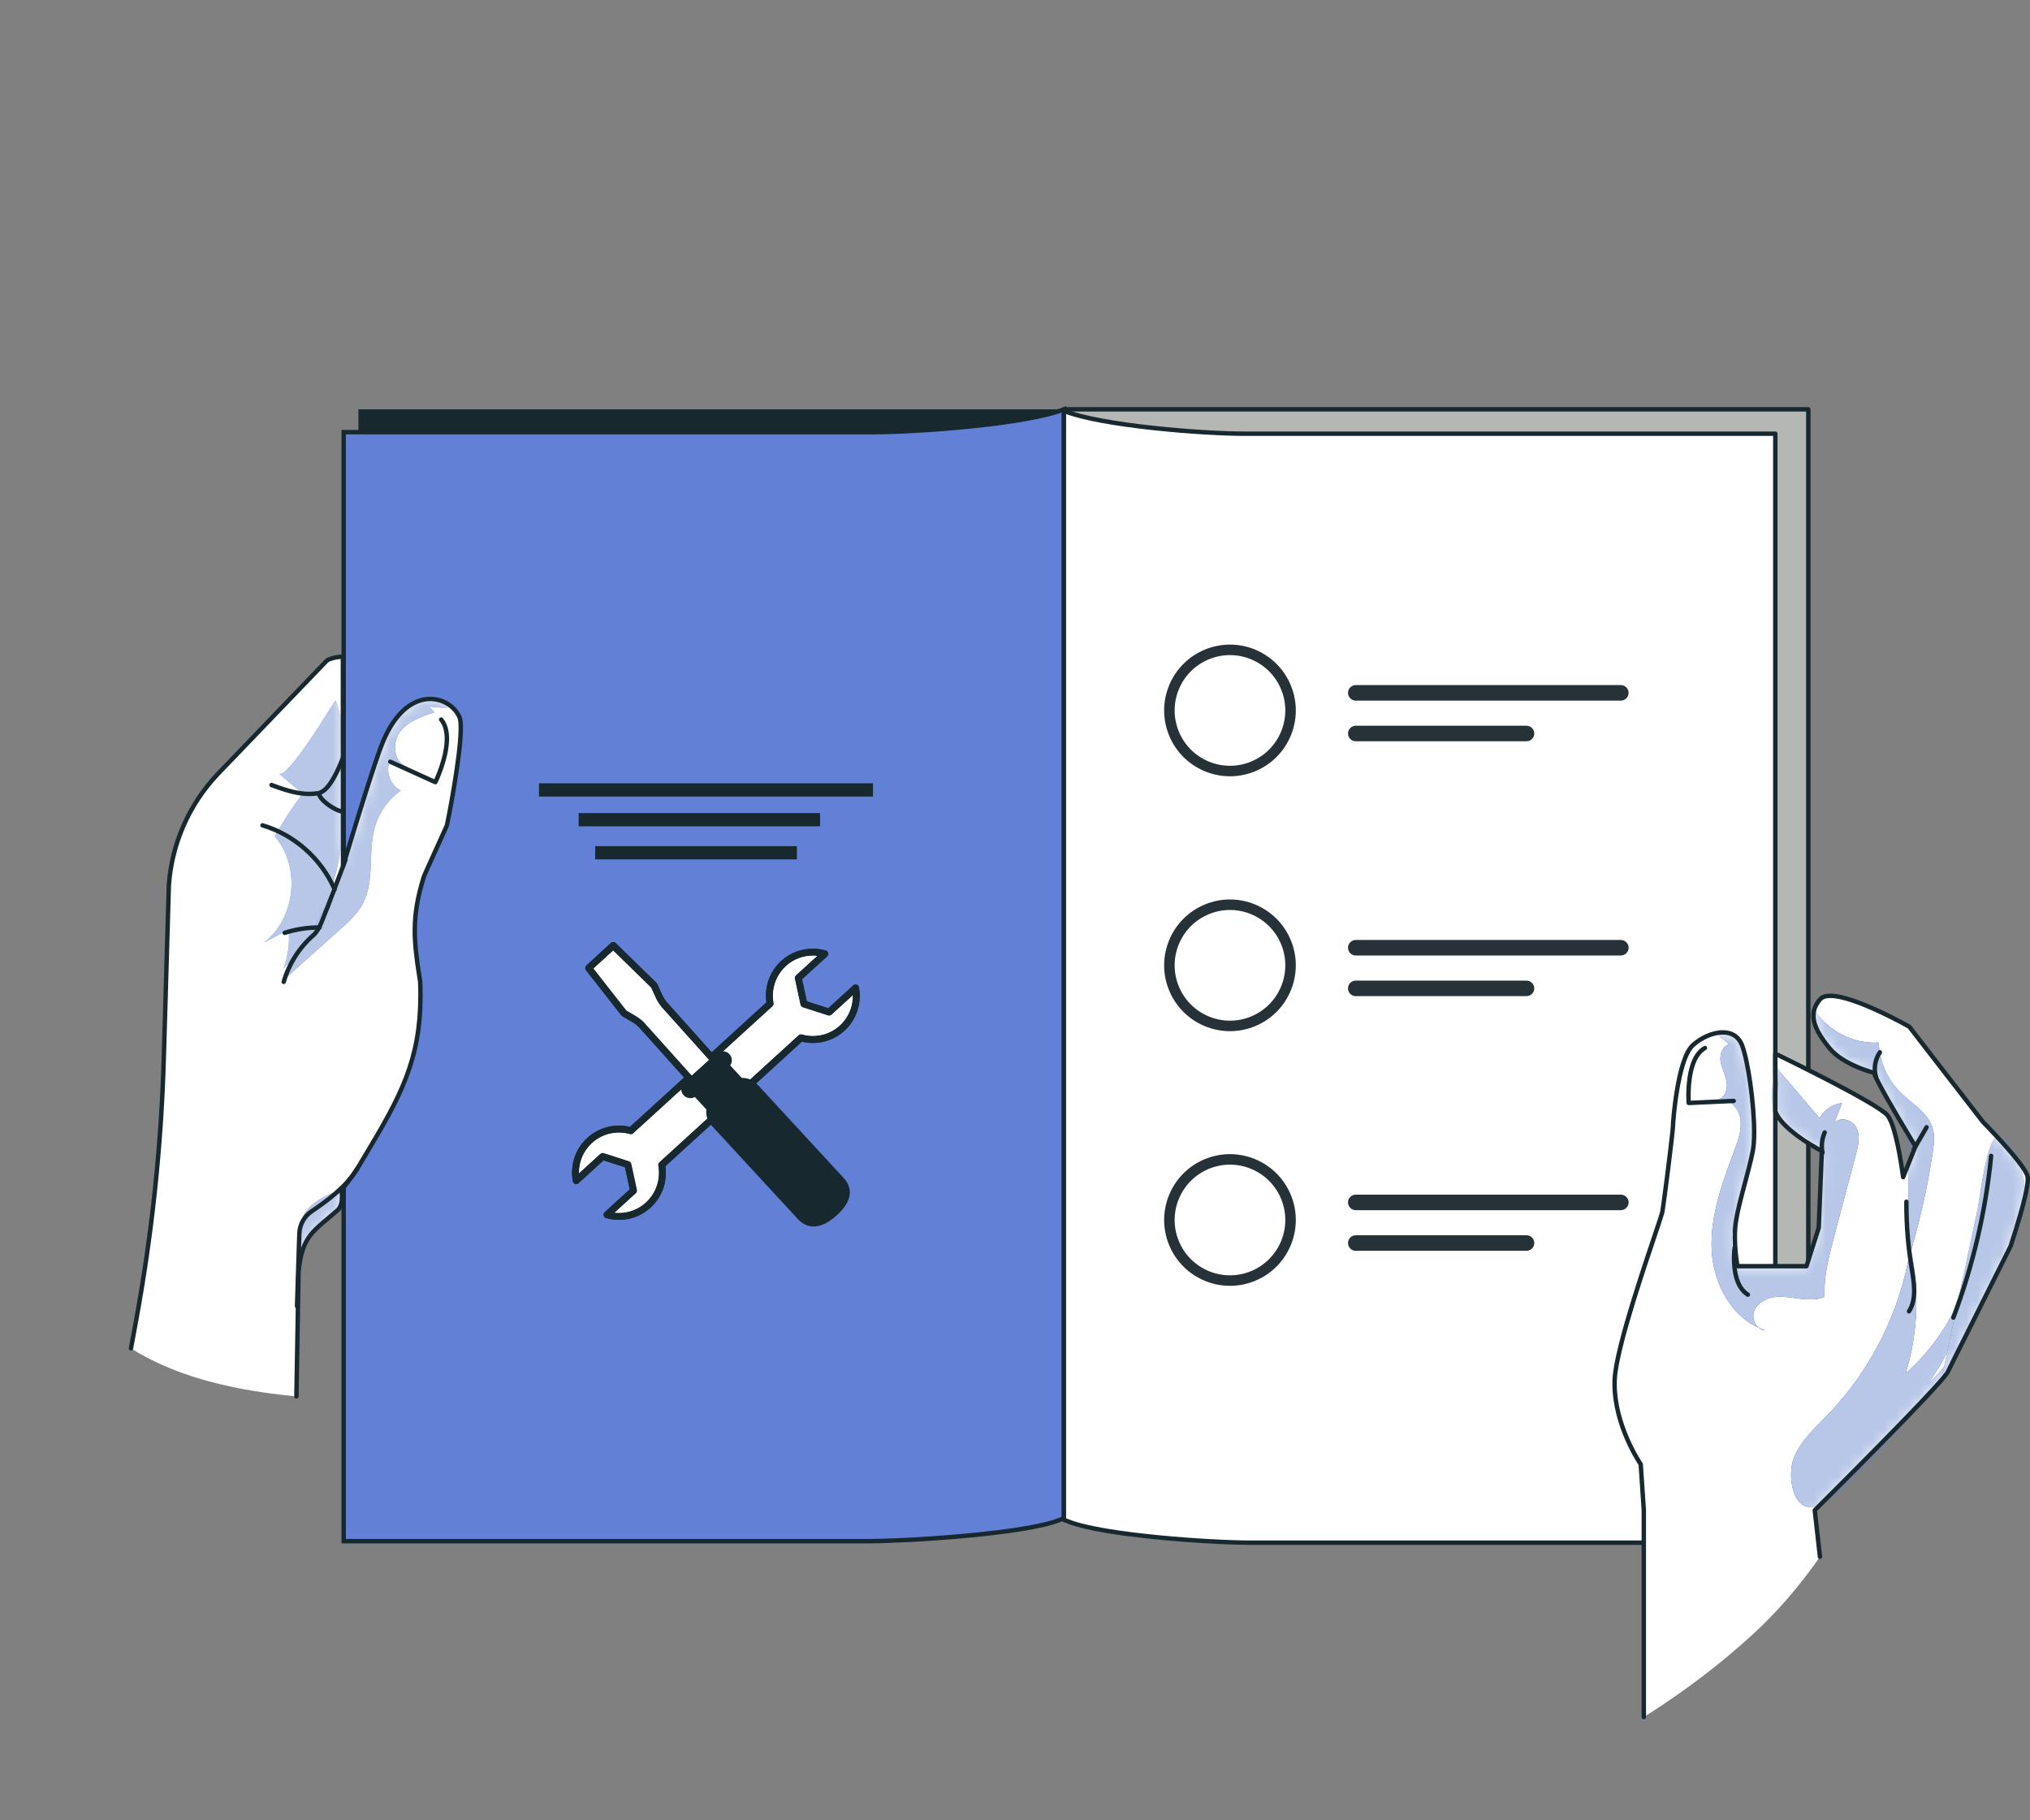 <svg  viewBox="0 0 174 156" fill="none" xmlns="http://www.w3.org/2000/svg">
<rect x="0" y="0" width="174" height="156" fill="#808080" stroke="none"/>
<g clip-path="url(#clip0_292_5916)">
<path d="M91.192 130.12V35.079H154.998V130.83L152.927 132.077H107.937C106.956 131.863 98.777 131.968 91.192 130.12" fill="#B5B7B5"/>
<path d="M91.381 130.119V35.268H154.809V130.722L152.875 131.887H107.937V132.076L107.977 131.892C107.829 131.86 107.595 131.84 107.259 131.818C104.924 131.669 97.848 131.547 91.237 129.935C91.135 129.91 91.033 129.973 91.008 130.074C90.984 130.175 91.046 130.278 91.147 130.302C94.955 131.23 98.905 131.667 102.027 131.899C103.587 132.015 104.941 132.08 105.964 132.129C106.475 132.153 106.905 132.174 107.235 132.195C107.563 132.216 107.799 132.239 107.897 132.261L107.937 132.265H152.927L153.025 132.238L155.095 130.991C155.152 130.957 155.187 130.896 155.187 130.829V35.079C155.187 35.029 155.167 34.98 155.131 34.945C155.096 34.91 155.048 34.89 154.998 34.89H91.192C91.142 34.89 91.094 34.91 91.058 34.945C91.023 34.98 91.003 35.029 91.003 35.079V130.119C91.003 130.223 91.087 130.308 91.192 130.308C91.296 130.308 91.381 130.223 91.381 130.119Z" fill="#17282F"/>
<path d="M90.6 129.718L90.139 129.895C87.041 131.088 77.171 131.699 73.857 131.699H30.722V35.079H91.192L90.6 129.718Z" fill="#17282F"/>
<path d="M91.193 130.12L90.731 130.295C87.633 131.473 77.763 132.077 74.448 132.077H29.459V37.037H74.987C78.464 37.037 87.965 36.372 91.193 35.079V130.12Z" fill="#6281D6"/>
<path d="M91.192 130.119L91.125 129.942L90.663 130.118C89.914 130.404 88.722 130.663 87.316 130.883C83.095 131.548 76.92 131.888 74.448 131.888H29.647V37.225H74.987C76.736 37.225 79.982 37.059 83.202 36.73C84.812 36.566 86.415 36.361 87.82 36.116C89.225 35.87 90.432 35.586 91.262 35.254L91.192 35.079H91.003V130.119H91.192L91.125 129.942L91.192 130.119H91.381V34.799L91.122 34.903C90.338 35.218 89.147 35.501 87.755 35.744C83.577 36.474 77.579 36.848 74.987 36.847H29.269V132.266H74.448C76.115 132.266 79.412 132.114 82.688 131.816C84.325 131.666 85.956 131.48 87.375 131.256C88.794 131.033 89.998 130.774 90.798 130.471L91.381 130.249V130.119H91.192Z" fill="#17282F"/>
<path d="M91.192 130.25L91.653 130.426C94.751 131.604 103.866 132.208 107.18 132.208H152.17V37.168H106.641C103.165 37.168 94.42 36.503 91.192 35.21V130.25" fill="white"/>
<path d="M107.43 65.674C110.075 64.568 111.322 61.527 110.216 58.882C109.109 56.236 106.068 54.989 103.423 56.096C100.778 57.202 99.53 60.243 100.637 62.889C101.743 65.534 104.785 66.781 107.43 65.674Z" stroke="#263238" stroke-width="0.9" stroke-linecap="round" stroke-linejoin="round"/>
<path d="M138.927 60.043H116.209C116.033 60.043 115.864 59.973 115.739 59.848C115.614 59.723 115.544 59.554 115.544 59.377V59.377C115.544 59.29 115.561 59.203 115.594 59.122C115.627 59.041 115.676 58.968 115.738 58.906C115.8 58.844 115.873 58.795 115.954 58.762C116.035 58.729 116.122 58.712 116.209 58.712H138.927C139.014 58.712 139.101 58.729 139.182 58.762C139.263 58.795 139.337 58.844 139.399 58.906C139.461 58.968 139.511 59.041 139.544 59.122C139.578 59.203 139.595 59.29 139.595 59.377V59.377C139.594 59.554 139.524 59.723 139.398 59.848C139.273 59.973 139.103 60.043 138.927 60.043Z" fill="#263238"/>
<path d="M130.845 63.525H116.209C116.122 63.526 116.035 63.509 115.954 63.475C115.873 63.442 115.8 63.393 115.738 63.331C115.676 63.27 115.627 63.196 115.594 63.115C115.561 63.034 115.544 62.947 115.544 62.86V62.86C115.544 62.684 115.614 62.514 115.739 62.39C115.864 62.265 116.033 62.195 116.209 62.195H130.845C131.022 62.196 131.19 62.266 131.315 62.391C131.439 62.515 131.51 62.684 131.511 62.86C131.511 62.947 131.493 63.034 131.46 63.114C131.427 63.195 131.378 63.269 131.316 63.33C131.254 63.392 131.181 63.441 131.1 63.474C131.019 63.508 130.933 63.525 130.845 63.525V63.525Z" fill="#263238"/>
<path d="M107.43 87.518C110.075 86.411 111.322 83.37 110.216 80.725C109.109 78.08 106.068 76.832 103.423 77.939C100.778 79.045 99.531 82.087 100.637 84.732C101.743 87.377 104.785 88.624 107.43 87.518Z" stroke="#263238" stroke-width="0.9" stroke-linecap="round" stroke-linejoin="round"/>
<path d="M138.927 81.887H116.21C116.033 81.887 115.864 81.817 115.739 81.692C115.615 81.567 115.544 81.398 115.544 81.222V81.222C115.544 81.134 115.561 81.048 115.594 80.967C115.627 80.886 115.676 80.812 115.738 80.75C115.8 80.689 115.874 80.639 115.954 80.606C116.035 80.573 116.122 80.556 116.21 80.557H138.927C139.014 80.556 139.101 80.573 139.182 80.606C139.264 80.639 139.337 80.688 139.399 80.75C139.462 80.812 139.511 80.885 139.545 80.966C139.578 81.047 139.596 81.134 139.596 81.222V81.222C139.595 81.398 139.524 81.568 139.398 81.692C139.273 81.817 139.104 81.887 138.927 81.887Z" fill="#263238"/>
<path d="M130.846 85.368H116.21C116.122 85.369 116.035 85.352 115.954 85.319C115.874 85.285 115.8 85.237 115.738 85.175C115.676 85.113 115.627 85.039 115.594 84.958C115.561 84.877 115.544 84.791 115.544 84.703V84.703C115.544 84.527 115.615 84.358 115.739 84.233C115.864 84.108 116.033 84.038 116.21 84.038H130.846C131.022 84.039 131.19 84.109 131.315 84.234C131.439 84.359 131.51 84.527 131.511 84.703C131.511 84.79 131.494 84.877 131.46 84.958C131.427 85.038 131.378 85.112 131.316 85.174C131.254 85.235 131.181 85.284 131.1 85.318C131.02 85.351 130.933 85.368 130.846 85.368V85.368Z" fill="#263238"/>
<path d="M107.43 109.342C110.075 108.235 111.322 105.194 110.216 102.549C109.109 99.904 106.068 98.657 103.423 99.763C100.778 100.87 99.531 103.911 100.637 106.556C101.743 109.201 104.785 110.448 107.43 109.342Z" stroke="#263238" stroke-width="0.9" stroke-linecap="round" stroke-linejoin="round"/>
<path d="M138.927 103.711H116.21C116.033 103.711 115.864 103.641 115.739 103.516C115.615 103.392 115.544 103.222 115.544 103.046V103.046C115.544 102.959 115.561 102.872 115.594 102.791C115.627 102.71 115.676 102.636 115.738 102.575C115.8 102.513 115.874 102.464 115.954 102.43C116.035 102.397 116.122 102.38 116.21 102.381H138.927C139.014 102.38 139.101 102.397 139.182 102.43C139.264 102.464 139.337 102.513 139.399 102.574C139.462 102.636 139.511 102.71 139.545 102.791C139.578 102.872 139.596 102.958 139.596 103.046V103.046C139.595 103.223 139.524 103.392 139.398 103.517C139.273 103.641 139.104 103.711 138.927 103.711Z" fill="#263238"/>
<path d="M130.846 107.193H116.21C116.122 107.193 116.035 107.176 115.954 107.143C115.874 107.11 115.8 107.061 115.738 106.999C115.676 106.937 115.627 106.863 115.594 106.783C115.561 106.702 115.544 106.615 115.544 106.527V106.527C115.544 106.351 115.615 106.182 115.739 106.057C115.864 105.932 116.033 105.862 116.21 105.862H130.846C131.022 105.863 131.19 105.934 131.315 106.058C131.439 106.183 131.51 106.351 131.511 106.527C131.511 106.615 131.494 106.701 131.46 106.782C131.427 106.863 131.378 106.936 131.316 106.998C131.254 107.059 131.181 107.108 131.1 107.142C131.02 107.175 130.933 107.193 130.846 107.193V107.193Z" fill="#263238"/>
<path d="M91.192 130.25L91.125 130.427L91.586 130.602C92.384 130.905 93.541 131.164 94.89 131.388C98.933 132.057 104.68 132.397 107.18 132.397H152.17C152.22 132.397 152.268 132.377 152.303 132.342C152.339 132.306 152.359 132.258 152.359 132.208V37.168C152.359 37.118 152.339 37.069 152.303 37.034C152.268 36.999 152.22 36.979 152.17 36.979H106.641C104.914 36.979 101.86 36.813 98.844 36.486C95.828 36.16 92.836 35.667 91.262 35.035C91.204 35.011 91.138 35.019 91.086 35.054C91.034 35.089 91.003 35.147 91.003 35.21V130.25C91.003 130.329 91.051 130.399 91.125 130.427L91.192 130.25H91.381V35.21H91.192L91.122 35.386C92.775 36.046 95.769 36.532 98.803 36.862C101.834 37.19 104.892 37.357 106.641 37.357H151.981V132.019H107.18C105.533 132.019 102.427 131.868 99.354 131.571C97.817 131.422 96.287 131.236 94.951 131.015C93.616 130.794 92.472 130.536 91.72 130.249L91.259 130.074L91.192 130.25H91.381H91.192Z" fill="#17282F"/>
<path d="M38.304 70.731C38.224 70.962 36.399 74.911 36.327 75.145C35.322 78.38 35.409 80.327 35.946 83.683L36.017 84.147C36.26 90.428 34.544 93.621 31.309 99.01L30.655 100.102L30.228 100.738V100.741L29.272 102.009C29.272 102.009 29.493 103.226 28.938 103.715C26.904 105.509 25.893 105.839 25.591 108.987L25.406 119.67C25.232 119.655 25.058 119.636 24.888 119.618C23.8 119.504 22.727 119.365 21.68 119.191C21.377 119.142 21.083 119.088 20.784 119.036C19.412 118.775 18.086 118.461 16.808 118.064C16.661 118.019 16.514 117.974 16.37 117.921C15.932 117.777 15.497 117.626 15.078 117.463C14.934 117.411 14.79 117.354 14.651 117.293C14.292 117.146 13.933 116.991 13.585 116.832C13.494 116.791 13.411 116.753 13.324 116.708C12.814 116.462 12.311 116.202 11.828 115.918C11.624 115.801 11.427 115.684 11.227 115.559C11.363 114.815 11.499 114.081 11.631 113.367C13.014 105.87 13.823 98.273 14.042 90.651L14.473 75.871C14.723 72.322 16.189 68.971 18.626 66.378L27.976 56.654C28.218 56.401 29.064 56.273 29.389 56.273L29.402 74.24C29.402 74.24 31.94 65.724 32.794 63.642C34.903 58.502 38.55 59.579 39.381 61.45C39.929 62.682 38.361 70.569 38.304 70.731" fill="white"/>
<mask id="mask0_292_5916" style="mask-type:alpha" maskUnits="userSpaceOnUse" x="11" y="56" width="29" height="64">
<path d="M38.304 70.731C38.224 70.962 36.399 74.911 36.327 75.145C35.322 78.38 35.409 80.327 35.946 83.683L36.017 84.147C36.26 90.428 34.544 93.621 31.309 99.01L30.655 100.102L30.228 100.738V100.741L29.272 102.009C29.272 102.009 29.493 103.226 28.938 103.715C26.904 105.509 25.893 105.839 25.591 108.987L25.406 119.67C25.232 119.655 25.058 119.636 24.888 119.618C23.8 119.504 22.727 119.365 21.68 119.191C21.377 119.142 21.083 119.088 20.784 119.036C19.412 118.775 18.086 118.461 16.808 118.064C16.661 118.019 16.514 117.974 16.37 117.921C15.932 117.777 15.497 117.626 15.078 117.463C14.934 117.411 14.79 117.354 14.651 117.293C14.292 117.146 13.933 116.991 13.585 116.832C13.494 116.791 13.411 116.753 13.324 116.708C12.814 116.462 12.311 116.202 11.828 115.918C11.624 115.801 11.427 115.684 11.227 115.559C11.363 114.815 11.499 114.081 11.631 113.367C13.014 105.87 13.823 98.273 14.042 90.651L14.473 75.871C14.723 72.322 16.189 68.971 18.626 66.378L27.976 56.654C28.218 56.401 29.064 56.273 29.389 56.273L29.402 74.24C29.402 74.24 31.94 65.724 32.794 63.642C34.903 58.502 38.55 59.579 39.381 61.45C39.929 62.682 38.361 70.569 38.304 70.731" fill="white"/>
</mask>
<g mask="url(#mask0_292_5916)">
<path d="M23.89 66.284C24.574 66.861 25.258 67.439 25.942 68.017C25.061 69.18 24.259 70.403 23.546 71.676C25.802 74.249 25.347 78.715 22.618 80.779C23.324 80.407 24.03 80.035 24.736 79.663C24.848 80.779 24.701 81.921 24.311 82.973C27.38 80.021 28.919 75.761 29.367 71.527C29.576 69.555 29.567 67.569 29.448 65.592C29.348 63.933 29.473 61.506 28.757 60.02C28.426 60.49 24.609 66.891 23.89 66.284" fill="#6281D6"/>
<path d="M24.311 82.973C24.616 82.151 24.772 81.274 24.772 80.398C24.772 80.153 24.76 79.908 24.736 79.663C24.03 80.035 23.324 80.407 22.618 80.779C24.172 79.604 24.988 77.65 24.987 75.71C24.986 74.243 24.518 72.784 23.546 71.676C24.259 70.403 25.061 69.18 25.942 68.017C25.258 67.439 24.574 66.861 23.89 66.284C23.923 66.311 23.962 66.324 24.006 66.324C24.947 66.324 28.441 60.468 28.757 60.02C29.279 61.102 29.354 62.682 29.395 64.102L29.4 71.194C29.39 71.305 29.379 71.416 29.367 71.527C29.143 73.646 28.646 75.771 27.82 77.736C27.416 78.571 26.99 79.395 26.543 80.208C25.913 81.213 25.172 82.145 24.311 82.973" fill="#B8C7E8"/>
<path d="M29.272 102.008C29.272 102.008 25.97 102.776 25.789 105.021C25.608 107.266 25.591 108.987 25.591 108.987C25.591 108.987 25.57 105.682 28.938 103.714L29.272 102.008Z" fill="#6281D6"/>
<path d="M25.591 108.987C25.591 108.987 25.591 108.987 25.591 108.986C25.591 108.986 25.591 108.986 25.591 108.986V108.986C25.591 108.983 25.591 108.974 25.592 108.96C25.591 108.978 25.591 108.987 25.591 108.987ZM25.592 108.96C25.595 108.734 25.621 107.103 25.789 105.021C25.97 102.776 29.272 102.008 29.272 102.008L28.938 103.714C27.98 104.274 27.297 104.941 26.809 105.61C26.292 106.192 25.942 106.855 25.734 107.953C25.61 108.482 25.594 108.859 25.592 108.96" fill="#B8C7E8"/>
<path d="M38.412 60.708C37.873 60.657 37.334 60.605 36.794 60.554C36.941 60.718 37.088 60.882 37.235 61.046C36.123 61.409 34.935 61.826 34.254 62.777C33.573 63.728 33.779 65.371 34.899 65.707C34.387 65.597 33.874 65.487 33.362 65.378C33.065 66.266 33.517 67.339 34.359 67.747C33.276 68.517 32.469 69.667 32.113 70.948C31.524 73.068 32.135 75.478 31.111 77.426C30.64 78.321 29.869 79.016 29.114 79.69C27.468 81.16 25.822 82.63 24.177 84.101C27.342 79.37 29.734 74.122 31.23 68.63C31.977 65.887 32.601 62.904 34.672 60.956C35.184 60.476 35.791 60.066 36.48 59.931C37.168 59.797 37.947 59.979 38.401 60.514C38.255 60.399 38.109 60.285 37.964 60.17L38.412 60.708" fill="#6281D6"/>
<path d="M24.177 84.101C26.268 80.975 28.022 77.624 29.402 74.126V74.24C29.402 74.24 29.456 74.061 29.549 73.751C30.196 72.074 30.758 70.364 31.23 68.63C31.436 67.872 31.633 67.096 31.854 66.329C32.163 65.384 32.445 64.554 32.66 63.985C33.143 62.849 33.77 61.805 34.672 60.956C35.184 60.476 35.791 60.066 36.48 59.931C36.501 59.927 36.522 59.924 36.543 59.92C36.656 59.907 36.768 59.9 36.878 59.9C37.13 59.9 37.374 59.934 37.605 59.995C37.913 60.095 38.192 60.267 38.401 60.514C38.255 60.399 38.109 60.285 37.964 60.17L38.412 60.708C37.873 60.657 37.334 60.605 36.794 60.554C36.941 60.718 37.088 60.882 37.235 61.046C36.123 61.409 34.935 61.826 34.254 62.777C33.995 63.139 33.864 63.601 33.864 64.054C33.863 64.79 34.206 65.499 34.899 65.707C34.387 65.597 33.874 65.487 33.362 65.378C33.3 65.564 33.27 65.757 33.27 65.951C33.271 66.685 33.693 67.424 34.359 67.747C33.276 68.517 32.469 69.667 32.113 70.948C31.524 73.068 32.135 75.478 31.111 77.426C30.64 78.321 29.869 79.016 29.114 79.69C27.468 81.16 25.822 82.63 24.177 84.101" fill="#B8C7E8"/>
</g>
<path d="M11.413 115.592C11.549 114.848 11.685 114.115 11.817 113.401V113.4C13.202 105.893 14.012 98.287 14.231 90.656L14.662 75.876L14.473 75.87L14.662 75.883C14.908 72.378 16.356 69.067 18.764 66.507L18.626 66.377L18.762 66.508L28.112 56.785L28.112 56.784C28.14 56.754 28.218 56.704 28.323 56.662C28.639 56.533 29.177 56.459 29.389 56.461V56.272L29.2 56.272L29.213 74.239C29.213 74.332 29.282 74.412 29.375 74.426C29.468 74.439 29.557 74.382 29.583 74.293C29.584 74.291 29.742 73.761 29.993 72.93C30.37 71.685 30.955 69.767 31.526 67.966C32.096 66.167 32.654 64.479 32.969 63.713C33.531 62.343 34.198 61.435 34.877 60.873C35.557 60.31 36.247 60.089 36.878 60.088C37.948 60.086 38.861 60.74 39.208 61.526C39.268 61.653 39.31 61.973 39.308 62.39C39.309 63.595 39.024 65.645 38.732 67.4C38.586 68.279 38.439 69.085 38.325 69.68C38.268 69.977 38.219 70.221 38.184 70.395C38.166 70.482 38.151 70.552 38.141 70.6L38.128 70.657L38.124 70.672L38.124 70.674L38.226 70.703L38.125 70.668L38.124 70.674L38.226 70.703L38.125 70.668V70.669C38.122 70.68 38.083 70.773 38.026 70.9C37.826 71.355 37.373 72.346 36.963 73.248C36.758 73.699 36.564 74.129 36.417 74.458C36.343 74.623 36.282 74.763 36.236 74.869C36.189 74.978 36.162 75.041 36.147 75.089L36.147 75.088C35.591 76.876 35.364 78.287 35.364 79.752C35.364 80.957 35.517 82.194 35.759 83.712L35.759 83.71L35.831 84.175L36.017 84.146L35.829 84.153C35.844 84.542 35.851 84.919 35.851 85.284C35.851 88.04 35.431 90.179 34.636 92.265C33.84 94.351 32.663 96.387 31.147 98.912H31.147L30.495 100L30.071 100.631C30.05 100.663 30.039 100.699 30.039 100.737V100.74H30.228L30.077 100.626L29.121 101.894C29.089 101.936 29.076 101.989 29.086 102.041L29.092 102.077C29.103 102.153 29.126 102.337 29.126 102.555C29.126 102.738 29.11 102.945 29.06 103.129C29.011 103.314 28.929 103.47 28.813 103.572C27.805 104.463 27.037 104.995 26.466 105.727C25.894 106.46 25.554 107.378 25.403 108.968L25.402 108.983L25.217 119.666C25.215 119.771 25.298 119.856 25.403 119.858C25.507 119.86 25.593 119.777 25.595 119.673L25.78 108.989L25.591 108.986L25.779 109.004C25.93 107.446 26.247 106.626 26.764 105.959C27.282 105.29 28.037 104.759 29.063 103.856C29.256 103.685 29.363 103.456 29.425 103.227C29.486 102.997 29.504 102.76 29.504 102.555C29.504 102.229 29.459 101.981 29.458 101.974L29.272 102.008L29.423 102.121L30.379 100.854C30.404 100.821 30.417 100.781 30.417 100.74V100.737H30.228L30.385 100.842L30.812 100.207L30.817 100.199L31.471 99.106L31.471 99.107C32.988 96.579 34.177 94.526 34.989 92.4C35.8 90.274 36.23 88.078 36.229 85.284C36.229 84.913 36.221 84.532 36.206 84.139L36.204 84.117L36.133 83.653L36.132 83.652C35.891 82.141 35.742 80.924 35.742 79.752C35.742 78.327 35.96 76.964 36.508 75.201L36.508 75.2C36.508 75.2 36.519 75.17 36.535 75.131C36.662 74.825 37.13 73.794 37.574 72.819C37.796 72.33 38.012 71.855 38.177 71.487C38.261 71.304 38.331 71.147 38.383 71.029C38.435 70.909 38.467 70.836 38.482 70.792L38.482 70.793L38.495 70.745C38.553 70.5 38.849 69.023 39.132 67.296C39.415 65.569 39.685 63.607 39.686 62.39C39.684 61.949 39.656 61.611 39.553 61.372C39.138 60.441 38.102 59.712 36.878 59.71C36.157 59.71 35.375 59.969 34.636 60.582C33.897 61.195 33.198 62.158 32.619 63.569C32.186 64.628 31.34 67.273 30.597 69.665C29.856 72.055 29.221 74.184 29.221 74.185L29.402 74.239H29.591L29.578 56.272C29.578 56.167 29.493 56.083 29.389 56.083C29.204 56.084 28.907 56.117 28.61 56.183C28.461 56.217 28.314 56.259 28.182 56.312C28.05 56.366 27.933 56.427 27.839 56.523L27.84 56.523L18.49 66.246L18.488 66.248C16.021 68.872 14.537 72.265 14.285 75.857L14.284 75.865L13.853 90.645C13.634 98.257 12.827 105.844 11.445 113.332V113.332C11.313 114.046 11.177 114.779 11.041 115.524C11.022 115.627 11.09 115.725 11.193 115.744C11.295 115.763 11.394 115.695 11.413 115.592" fill="#17282F"/>
<path d="M23.203 67.449C24.64 68.001 25.616 68.227 26.506 68.227C26.77 68.227 27.025 68.207 27.281 68.17C27.578 68.127 27.839 67.954 28.073 67.721C28.423 67.37 28.727 66.87 28.989 66.347C29.251 65.824 29.47 65.279 29.634 64.841C29.671 64.744 29.622 64.635 29.524 64.598C29.426 64.561 29.317 64.611 29.281 64.709C29.065 65.282 28.755 66.043 28.387 66.666C28.204 66.977 28.006 67.254 27.806 67.454C27.605 67.654 27.406 67.772 27.227 67.796H27.227C26.988 67.831 26.751 67.849 26.506 67.849C25.684 67.849 24.757 67.641 23.339 67.096C23.241 67.059 23.132 67.108 23.095 67.205C23.057 67.303 23.106 67.412 23.203 67.449" fill="#17282F"/>
<path d="M22.448 70.912C25.12 71.699 27.407 73.73 28.503 76.291C28.545 76.387 28.656 76.431 28.752 76.39C28.848 76.349 28.892 76.238 28.851 76.142C27.707 73.474 25.339 71.371 22.555 70.55C22.455 70.52 22.35 70.577 22.32 70.677C22.291 70.778 22.348 70.883 22.448 70.912Z" fill="#17282F"/>
<path d="M24.5 84.2C24.928 82.703 25.796 81.332 26.967 80.305C27.304 80.008 27.529 79.578 27.72 79.137C27.909 78.697 28.062 78.24 28.22 77.891L28.225 77.88L29.791 73.746C29.828 73.648 29.779 73.539 29.682 73.502C29.584 73.465 29.475 73.514 29.438 73.612L27.872 77.746L28.048 77.813L27.876 77.735C27.706 78.111 27.554 78.567 27.373 78.988C27.193 79.41 26.98 79.793 26.718 80.021C25.492 81.097 24.585 82.528 24.136 84.096C24.108 84.196 24.166 84.3 24.266 84.329C24.366 84.358 24.471 84.3 24.5 84.2Z" fill="#17282F"/>
<path d="M33.374 65.451L37.237 67.204C37.33 67.246 37.44 67.207 37.485 67.116C37.487 67.111 37.737 66.602 37.989 65.874C38.239 65.145 38.493 64.2 38.493 63.308C38.493 62.659 38.358 62.027 37.959 61.545C37.893 61.465 37.774 61.454 37.693 61.52C37.613 61.587 37.602 61.706 37.668 61.786C37.988 62.17 38.116 62.708 38.115 63.308C38.116 64.128 37.875 65.045 37.631 65.751C37.51 66.104 37.388 66.404 37.296 66.617C37.251 66.722 37.213 66.806 37.186 66.863C37.16 66.92 37.146 66.949 37.146 66.949L37.315 67.032L37.393 66.86L33.531 65.107C33.435 65.064 33.324 65.106 33.28 65.201C33.237 65.296 33.279 65.408 33.374 65.451" fill="#17282F"/>
<path d="M24.457 80.125C25.383 79.826 26.356 79.674 27.329 79.674H27.393C27.498 79.674 27.583 79.59 27.584 79.486C27.584 79.382 27.5 79.296 27.396 79.296H27.329C26.317 79.296 25.305 79.455 24.341 79.765C24.242 79.797 24.187 79.904 24.219 80.003C24.251 80.102 24.358 80.157 24.457 80.125" fill="#17282F"/>
<path d="M27.16 68.034C27.179 68.249 27.301 68.431 27.461 68.617C27.704 68.891 28.054 69.162 28.407 69.371C28.583 69.476 28.759 69.564 28.924 69.629C29.09 69.692 29.242 69.734 29.389 69.735L29.49 69.727C29.593 69.708 29.662 69.61 29.643 69.507C29.625 69.405 29.527 69.336 29.424 69.354L29.389 69.357C29.299 69.359 29.115 69.309 28.915 69.214C28.612 69.073 28.257 68.842 27.985 68.603C27.849 68.484 27.733 68.363 27.654 68.255C27.575 68.148 27.538 68.053 27.537 68.009C27.53 67.905 27.44 67.826 27.336 67.832C27.232 67.84 27.153 67.93 27.16 68.034Z" fill="#17282F"/>
<path d="M25.649 111.942L25.845 105.766V105.763C25.857 105.042 26.216 104.371 26.812 103.968C27.991 103.169 29.805 101.892 30.784 100.255C30.838 100.165 30.809 100.049 30.719 99.995C30.629 99.942 30.513 99.971 30.46 100.061C29.545 101.6 27.771 102.865 26.601 103.655C25.901 104.128 25.481 104.914 25.467 105.757L25.655 105.76L25.467 105.754L25.271 111.93C25.268 112.035 25.35 112.122 25.454 112.125C25.558 112.129 25.645 112.047 25.649 111.942" fill="#17282F"/>
<path d="M140.899 147.151V129.428L140.634 125.482C140.634 125.482 138.249 122.043 138.4 118.246C138.526 115.044 142.214 104.958 142.475 103.904C142.573 103.522 143.396 96.931 143.396 96.542C143.396 96.145 143.789 90.753 145.105 89.57C146.42 88.387 148.657 87.858 149.314 89.57C149.972 91.282 150.63 96.671 150.241 98.644C149.844 100.616 149.054 102.986 148.79 104.697C148.528 106.409 148.925 108.51 148.925 108.51H152.172H154.843L155.89 105.223L156.159 98.644C156.159 98.644 152.788 96.92 152.172 95.25V93.659C152.198 93.111 152.194 92.548 152.172 92.042V90.299C153.343 90.866 161.087 94.649 161.812 95.617C162.602 96.671 163.127 100.88 163.127 100.88L164.17 98.269L164.181 98.247C164.181 98.247 160.89 92.858 160.629 91.939C160.629 91.939 157.999 91.282 156.816 89.83C155.629 88.387 154.843 86.94 156.026 85.624C157.205 84.309 163.656 87.99 163.656 87.99L167.968 93.564L169.967 96.145C169.967 96.145 173.652 99.875 173.799 100.858C173.969 101.969 172.333 106.799 172.333 106.799L166.944 117.588C166.631 118.155 164.034 120.864 161.396 123.547C158.498 126.503 155.55 129.428 155.55 129.428L155.996 133.414C154.246 135.928 152.312 138.172 150.195 140.104C149.496 140.742 148.778 141.366 148.034 141.99C145.861 143.796 143.487 145.519 140.899 147.151" fill="white"/>
<mask id="mask1_292_5916" style="mask-type:alpha" maskUnits="userSpaceOnUse" x="138" y="85" width="36" height="63">
<path d="M140.899 147.151V129.428L140.634 125.482C140.634 125.482 138.249 122.043 138.4 118.246C138.526 115.044 142.214 104.958 142.475 103.904C142.573 103.522 143.396 96.931 143.396 96.542C143.396 96.145 143.789 90.753 145.105 89.57C146.42 88.387 148.657 87.858 149.314 89.57C149.972 91.282 150.63 96.671 150.241 98.644C149.844 100.616 149.054 102.986 148.79 104.697C148.528 106.409 148.925 108.51 148.925 108.51H152.172H154.843L155.89 105.223L156.159 98.644C156.159 98.644 152.788 96.92 152.172 95.25V93.659C152.198 93.111 152.194 92.548 152.172 92.042V90.299C153.343 90.866 161.087 94.649 161.812 95.617C162.602 96.671 163.127 100.88 163.127 100.88L164.17 98.269L164.181 98.247C164.181 98.247 160.89 92.858 160.629 91.939C160.629 91.939 157.999 91.282 156.816 89.83C155.629 88.387 154.843 86.94 156.026 85.624C157.205 84.309 163.656 87.99 163.656 87.99L167.968 93.564L169.967 96.145C169.967 96.145 173.652 99.875 173.799 100.858C173.969 101.969 172.333 106.799 172.333 106.799L166.944 117.588C166.631 118.155 164.034 120.864 161.396 123.547C158.498 126.503 155.55 129.428 155.55 129.428L155.996 133.414C154.246 135.928 152.312 138.172 150.195 140.104C149.496 140.742 148.778 141.366 148.034 141.99C145.861 143.796 143.487 145.519 140.899 147.151" fill="white"/>
</mask>
<g mask="url(#mask1_292_5916)">
<path d="M153.763 124.929C154.347 123.465 155.577 122.378 156.67 121.244C160.421 117.354 162.933 112.288 163.756 106.948C164.555 110.49 164.408 114.24 163.336 117.709C165.765 115.569 167.599 112.759 168.58 109.674C168.35 112.92 167.149 116.091 165.171 118.676C166.596 117.415 167.73 115.827 168.461 114.071C166.835 117.979 163.72 121.687 160.782 124.67C159.515 125.956 157.469 128.487 155.726 129.067C153.632 129.762 153.167 126.423 153.763 124.929" fill="#6281D6"/>
<path d="M153.763 124.929C154.347 123.465 155.577 122.378 156.67 121.244C160.421 117.354 162.933 112.288 163.756 106.948C164.555 110.49 164.408 114.24 163.336 117.709C165.765 115.569 167.599 112.759 168.58 109.674C168.35 112.92 167.149 116.091 165.171 118.676C166.596 117.415 167.73 115.827 168.461 114.071C166.835 117.979 163.72 121.687 160.782 124.67C159.515 125.956 157.469 128.487 155.726 129.067C153.632 129.762 153.167 126.423 153.763 124.929" fill="#6281D6"/>
<path d="M155.187 129.16C154.027 129.16 153.523 127.707 153.523 126.379C153.523 125.839 153.606 125.321 153.763 124.928C154.346 123.465 155.577 122.378 156.67 121.243C160.216 117.567 162.654 112.839 163.606 107.822C163.673 107.603 163.739 107.383 163.804 107.163C164.11 108.596 164.263 110.061 164.264 111.526C164.264 113.618 163.954 115.71 163.336 117.709C165.217 116.051 166.741 113.993 167.788 111.715C167.493 113.1 167.199 114.484 166.904 115.87C166.42 116.859 165.84 117.801 165.17 118.675C165.7 118.206 166.19 117.693 166.633 117.142C166.592 117.335 166.551 117.53 166.51 117.723C166.094 118.368 165.649 119.002 165.184 119.622C164.148 120.73 162.778 122.142 161.396 123.547C159.207 125.779 156.99 127.994 156.036 128.944C155.932 128.991 155.829 129.032 155.726 129.066C155.533 129.13 155.353 129.16 155.187 129.16M167.123 116.727C167.323 116.339 167.521 115.951 167.72 115.563C167.963 115.144 168.183 114.712 168.377 114.268C168.378 114.265 168.38 114.261 168.381 114.259C168.023 115.093 167.598 115.918 167.123 116.727" fill="#B8C7E8"/>
<path d="M155.446 86.401C156.575 88.307 158.819 89.493 161.03 89.351C161.081 90.947 161.767 92.513 162.903 93.635C163.883 94.603 165.239 95.336 165.642 96.653C165.851 97.339 165.76 98.076 165.653 98.785C165.19 101.879 164.494 104.938 163.574 107.928C163.573 105.187 163.572 102.446 163.571 99.705C163.57 98.874 163.569 98.031 163.357 97.227C162.871 95.375 161.327 93.92 160.932 92.045C157.635 91.796 154.897 88.479 155.279 85.194L155.446 86.401" fill="#6281D6"/>
<path d="M148.197 89.51C147.619 89.659 147.389 90.388 147.484 90.977C147.579 91.567 147.891 92.105 147.997 92.692C148.103 93.281 147.904 94.011 147.334 94.192C148.251 94.092 149.039 94.975 149.179 95.887C149.319 96.799 148.992 97.71 148.668 98.574C147.639 101.329 146.582 104.176 146.717 107.114C146.853 110.052 148.504 113.132 151.315 113.997C150.583 113.995 150.101 113.081 150.341 112.389C150.581 111.698 151.312 111.278 152.036 111.17C152.761 111.061 153.495 111.202 154.222 111.295C154.948 111.388 155.713 111.429 156.385 111.138C156.307 109.388 156.761 107.664 157.209 105.971C157.83 103.636 158.449 101.3 159.069 98.964C159.272 98.199 159.469 97.353 159.119 96.643C158.77 95.932 157.609 95.636 157.205 96.317C157.429 95.723 157.652 95.129 157.876 94.535C157.08 94.623 156.343 95.124 155.968 95.831C154.715 94.364 153.462 92.897 152.209 91.429C151.81 93.077 151.506 95.078 152.742 96.239C153.363 96.823 154.252 97.044 154.907 97.59C156.064 98.555 156.219 100.261 156.136 101.765C156.007 104.122 155.511 106.458 154.671 108.664C153.239 108.652 151.806 108.639 150.374 108.626C149.959 108.622 149.52 108.612 149.167 108.394C148.614 108.052 148.456 107.323 148.427 106.674C148.32 104.351 149.7 101.256 150.17 98.979C150.768 96.079 150.212 93.903 149.555 91.015C149.397 90.325 149.193 89.619 148.742 89.073C148.581 88.879 147.534 88.004 147.252 88.383C147.006 88.714 148.004 89.221 148.197 89.51" fill="#6281D6"/>
<path d="M155.446 86.401C156.575 88.307 158.819 89.493 161.03 89.351C161.081 90.947 161.767 92.513 162.903 93.635C163.883 94.603 165.239 95.336 165.642 96.653C165.851 97.339 165.76 98.076 165.653 98.785C165.19 101.879 164.494 104.938 163.574 107.928C163.573 105.187 163.572 102.446 163.571 99.705C163.57 98.874 163.569 98.031 163.357 97.227C162.871 95.375 161.327 93.92 160.932 92.045C157.635 91.796 154.897 88.479 155.279 85.194L155.446 86.401" fill="#6281D6"/>
<path d="M148.197 89.51C147.619 89.659 147.389 90.388 147.484 90.977C147.579 91.567 147.891 92.105 147.997 92.692C148.103 93.281 147.904 94.011 147.334 94.192C148.251 94.092 149.039 94.975 149.179 95.887C149.319 96.799 148.992 97.71 148.668 98.574C147.639 101.329 146.582 104.176 146.717 107.114C146.853 110.052 148.504 113.132 151.315 113.997C150.583 113.995 150.101 113.081 150.341 112.389C150.581 111.698 151.312 111.278 152.036 111.17C152.761 111.061 153.495 111.202 154.222 111.295C154.948 111.388 155.713 111.429 156.385 111.138C156.307 109.388 156.761 107.664 157.209 105.971C157.83 103.636 158.449 101.3 159.069 98.964C159.272 98.199 159.469 97.353 159.119 96.643C158.77 95.932 157.609 95.636 157.205 96.317C157.429 95.723 157.652 95.129 157.876 94.535C157.08 94.623 156.343 95.124 155.968 95.831C154.715 94.364 153.462 92.897 152.209 91.429C151.81 93.077 151.506 95.078 152.742 96.239C153.363 96.823 154.252 97.044 154.907 97.59C156.064 98.555 156.219 100.261 156.136 101.765C156.007 104.122 155.511 106.458 154.671 108.664C153.239 108.652 151.806 108.639 150.374 108.626C149.959 108.622 149.52 108.612 149.167 108.394C148.614 108.052 148.456 107.323 148.427 106.674C148.32 104.351 149.7 101.256 150.17 98.979C150.768 96.079 150.212 93.903 149.555 91.015C149.397 90.325 149.193 89.619 148.742 89.073C148.581 88.879 147.534 88.004 147.252 88.383C147.006 88.714 148.004 89.221 148.197 89.51" fill="#6281D6"/>
<path d="M163.574 107.928C163.573 105.208 163.572 102.49 163.571 99.77L164.17 98.27L164.181 98.248C164.181 98.248 163.682 97.431 163.058 96.379C162.413 94.907 161.265 93.625 160.932 92.045C160.839 92.038 160.747 92.029 160.654 92.017C160.644 91.989 160.636 91.963 160.629 91.94C160.629 91.94 157.999 91.282 156.816 89.831C156.568 89.529 156.337 89.227 156.138 88.926C155.85 88.444 155.622 87.927 155.469 87.391C155.45 87.274 155.44 87.159 155.441 87.043C155.441 86.865 155.464 86.688 155.514 86.513C156.6 88.252 158.624 89.363 160.672 89.363C160.791 89.363 160.911 89.359 161.03 89.351C161.082 90.947 161.767 92.513 162.903 93.635C163.884 94.603 165.239 95.336 165.642 96.653C165.735 96.956 165.769 97.269 165.768 97.584C165.768 97.984 165.713 98.389 165.654 98.785C165.23 101.616 164.611 104.417 163.804 107.164C163.739 107.384 163.673 107.603 163.606 107.823C163.596 107.858 163.585 107.893 163.574 107.928" fill="#B8C7E8"/>
<path d="M151.315 113.997C151.098 113.996 150.902 113.915 150.741 113.784C150.927 113.865 151.118 113.937 151.315 113.997Z" fill="#B8C7E8"/>
<path d="M150.741 113.784C148.28 112.702 146.844 109.847 146.717 107.115C146.709 106.943 146.706 106.771 146.706 106.599C146.706 103.843 147.699 101.168 148.668 98.575C148.939 97.853 149.212 97.097 149.212 96.336C149.212 96.186 149.202 96.037 149.179 95.887C149.046 95.023 148.332 94.185 147.476 94.185C147.43 94.185 147.382 94.187 147.334 94.193C147.807 94.042 148.024 93.514 148.024 93.002C148.024 92.897 148.015 92.793 147.997 92.693C147.891 92.105 147.579 91.568 147.484 90.978C147.47 90.892 147.463 90.802 147.463 90.712C147.464 90.187 147.703 89.638 148.197 89.51C148.028 89.257 147.242 88.837 147.214 88.515C147.368 88.489 147.521 88.476 147.669 88.476C147.791 88.476 147.91 88.485 148.026 88.504C148.349 88.7 148.66 88.975 148.742 89.074C149.193 89.62 149.397 90.325 149.555 91.016C149.771 91.965 149.976 92.838 150.133 93.685C150.271 94.848 150.357 96.047 150.357 97.043C150.357 97.482 150.34 97.882 150.303 98.222C150.267 98.47 150.223 98.722 150.17 98.98C150.169 98.983 150.169 98.986 150.168 98.989C150.134 99.145 150.098 99.304 150.06 99.464C149.538 101.593 148.421 104.288 148.421 106.412C148.421 106.501 148.422 106.588 148.427 106.674C148.45 107.184 148.552 107.743 148.863 108.125C148.898 108.367 148.925 108.511 148.925 108.511H149.412C149.713 108.617 150.05 108.624 150.374 108.627C151.806 108.64 153.239 108.652 154.671 108.665C154.691 108.614 154.71 108.562 154.729 108.511H154.843L155.89 105.223L155.954 103.648C156.041 103.023 156.101 102.396 156.136 101.766C156.148 101.552 156.155 101.333 156.154 101.113C156.154 100.781 156.138 100.446 156.098 100.117L156.159 98.644C156.159 98.644 155.897 98.51 155.506 98.281C155.345 98.024 155.147 97.791 154.907 97.591C154.363 97.137 153.659 96.909 153.08 96.51C152.79 96.227 152.538 95.932 152.359 95.634C152.282 95.507 152.219 95.378 152.172 95.25V93.659C152.184 93.394 152.19 93.125 152.19 92.861C152.19 92.579 152.183 92.303 152.172 92.042V91.586C152.184 91.534 152.196 91.482 152.209 91.43C153.462 92.897 154.715 94.365 155.968 95.832C156.343 95.125 157.08 94.624 157.876 94.536C157.652 95.13 157.429 95.724 157.205 96.317C157.364 96.05 157.639 95.933 157.936 95.933C158.396 95.933 158.907 96.212 159.119 96.643C159.259 96.927 159.311 97.231 159.311 97.544C159.311 98.015 159.191 98.505 159.069 98.965C158.449 101.301 157.83 103.636 157.21 105.972C156.795 107.535 156.377 109.126 156.376 110.739C156.376 110.872 156.379 111.005 156.385 111.138C155.995 111.308 155.573 111.365 155.145 111.365C154.837 111.365 154.526 111.335 154.222 111.296C153.682 111.227 153.137 111.131 152.596 111.131C152.409 111.131 152.222 111.143 152.036 111.17C151.312 111.279 150.581 111.699 150.341 112.39C150.299 112.512 150.279 112.64 150.279 112.769C150.278 113.157 150.456 113.55 150.741 113.784" fill="#B8C7E8"/>
<path d="M166.44 118.05C168.424 114.228 170.343 110.373 172.196 106.486C172.851 105.111 173.51 103.687 173.575 102.166C173.617 101.17 172.798 97.35 171.289 97.378C170.286 97.398 169.71 102.689 169.514 103.608C168.489 108.422 167.465 113.236 166.44 118.05" fill="#6281D6"/>
<path d="M166.44 118.05C167.465 113.236 168.489 108.422 169.514 103.608C169.702 102.727 170.239 97.823 171.168 97.407C171.807 98.097 172.569 98.954 173.109 99.668C173.416 100.613 173.576 101.6 173.576 102.089C173.576 102.116 173.575 102.142 173.575 102.166C173.565 102.391 173.542 102.613 173.509 102.834C173.368 103.409 173.195 104.029 173.025 104.604C172.784 105.244 172.49 105.87 172.196 106.486C170.954 109.091 169.683 111.682 168.381 114.258C168.38 114.261 168.378 114.264 168.377 114.267C167.739 115.532 167.093 116.793 166.44 118.05" fill="#B8C7E8"/>
</g>
<path d="M141.087 147.152V129.428L141.087 129.416L140.822 125.47L140.789 125.375L140.766 125.341C140.527 124.988 138.578 121.951 138.582 118.595C138.582 118.482 138.585 118.368 138.589 118.254C138.618 117.483 138.869 116.256 139.236 114.851C139.785 112.74 140.59 110.215 141.283 108.121C141.629 107.073 141.947 106.133 142.191 105.405C142.436 104.675 142.604 104.165 142.658 103.95L142.657 103.951C142.667 103.914 142.675 103.866 142.687 103.794C142.774 103.265 142.997 101.554 143.2 99.923C143.302 99.108 143.398 98.314 143.468 97.7C143.503 97.393 143.532 97.132 143.552 96.934C143.573 96.734 143.585 96.61 143.585 96.543C143.585 96.461 143.609 96.044 143.666 95.471C143.752 94.606 143.911 93.363 144.17 92.234C144.299 91.669 144.454 91.133 144.633 90.69C144.812 90.247 145.02 89.899 145.231 89.711C145.914 89.093 146.875 88.662 147.669 88.665C148.001 88.665 148.301 88.737 148.549 88.891C148.797 89.046 149 89.281 149.138 89.638C149.388 90.287 149.65 91.54 149.844 92.923C150.038 94.307 150.168 95.829 150.168 97.038C150.168 97.671 150.132 98.219 150.055 98.607V98.607C149.662 100.563 148.872 102.931 148.602 104.669L148.602 104.669C148.536 105.106 148.511 105.562 148.511 106.002C148.511 107.342 148.738 108.539 148.739 108.546C148.756 108.635 148.834 108.7 148.925 108.7H152.171H154.843C154.925 108.7 154.998 108.647 155.023 108.568L156.07 105.281L156.079 105.231L156.347 98.652C156.35 98.578 156.31 98.509 156.244 98.476C156.244 98.476 156.194 98.45 156.102 98.4C155.78 98.227 154.961 97.766 154.161 97.172C153.361 96.582 152.587 95.845 152.349 95.185L152.171 95.25H152.36V93.659H152.171L152.36 93.668C152.373 93.401 152.379 93.131 152.379 92.866C152.379 92.58 152.372 92.299 152.36 92.034L152.171 92.042H152.36V90.299H152.171L152.089 90.47C152.674 90.753 154.901 91.84 157.071 92.975C158.156 93.543 159.227 94.124 160.068 94.621C160.488 94.868 160.852 95.096 161.129 95.289C161.406 95.48 161.599 95.645 161.661 95.73C161.831 95.954 162.013 96.405 162.169 96.938C162.406 97.739 162.599 98.734 162.732 99.525C162.799 99.921 162.851 100.266 162.886 100.512C162.921 100.758 162.939 100.904 162.939 100.904C162.95 100.99 163.017 101.057 163.102 101.068C163.188 101.079 163.27 101.031 163.302 100.951L164.343 98.347L164.351 98.33C164.379 98.273 164.376 98.204 164.342 98.149C164.342 98.148 164.137 97.812 163.825 97.293C163.356 96.515 162.647 95.325 162.031 94.245C161.724 93.706 161.44 93.194 161.221 92.775C161.003 92.36 160.849 92.027 160.811 91.888C160.792 91.823 160.74 91.773 160.675 91.756C160.675 91.756 160.637 91.747 160.565 91.727C160.312 91.656 159.654 91.456 158.938 91.12C158.222 90.785 157.449 90.311 156.962 89.712L156.962 89.711C156.194 88.782 155.624 87.862 155.629 87.044C155.63 86.604 155.78 86.183 156.166 85.751V85.751C156.288 85.612 156.529 85.529 156.885 85.53C157.378 85.529 158.056 85.688 158.78 85.934C159.867 86.302 161.066 86.858 161.99 87.321C162.452 87.553 162.845 87.761 163.123 87.912C163.401 88.063 163.562 88.154 163.562 88.154L163.656 87.99L163.506 88.106L167.818 93.68L169.817 96.261L169.833 96.279C169.833 96.279 170.062 96.51 170.408 96.874C170.928 97.42 171.712 98.262 172.377 99.057C172.709 99.454 173.012 99.839 173.234 100.165C173.346 100.328 173.437 100.477 173.502 100.602C173.567 100.726 173.604 100.83 173.612 100.886V100.887C173.618 100.929 173.622 100.984 173.622 101.049C173.623 101.365 173.534 101.893 173.396 102.49C173.19 103.388 172.879 104.452 172.62 105.289C172.49 105.708 172.374 106.071 172.289 106.328C172.205 106.586 172.154 106.738 172.154 106.739L172.333 106.799L172.163 106.715L166.775 117.504L166.944 117.588L166.778 117.497C166.75 117.549 166.679 117.651 166.575 117.779C166.213 118.236 165.458 119.062 164.509 120.063C163.56 121.064 162.415 122.242 161.261 123.415C159.812 124.892 158.351 126.363 157.252 127.463C156.703 128.013 156.244 128.471 155.922 128.791C155.601 129.111 155.417 129.294 155.417 129.294C155.376 129.335 155.356 129.392 155.362 129.449L155.808 133.436C155.82 133.54 155.913 133.614 156.017 133.603C156.121 133.591 156.195 133.498 156.184 133.394L155.737 129.407L155.55 129.428L155.683 129.562C155.683 129.562 158.631 126.637 161.531 123.68C162.85 122.338 164.159 120.989 165.179 119.904C165.689 119.361 166.126 118.884 166.458 118.506C166.623 118.316 166.762 118.152 166.871 118.015C166.981 117.877 167.059 117.77 167.109 117.68L167.113 117.673L172.502 106.884L172.512 106.86C172.512 106.858 172.882 105.765 173.253 104.497C173.439 103.863 173.624 103.184 173.764 102.574C173.904 101.963 173.999 101.427 174 101.049C174 100.97 173.996 100.897 173.986 100.83V100.83C173.959 100.661 173.875 100.485 173.755 100.278C173.335 99.564 172.427 98.509 171.618 97.618C170.809 96.73 170.102 96.014 170.101 96.013L169.967 96.146L170.116 96.03L168.117 93.449L163.805 87.875L163.749 87.826C163.747 87.825 162.582 87.161 161.148 86.494C160.43 86.161 159.645 85.828 158.901 85.576C158.156 85.325 157.455 85.153 156.885 85.152C156.48 85.153 156.121 85.239 155.885 85.499V85.499C155.446 85.985 155.249 86.513 155.251 87.044C155.256 88.036 155.892 89 156.67 89.951L156.669 89.95C157.297 90.717 158.272 91.25 159.091 91.603C159.911 91.955 160.577 92.121 160.583 92.123L160.629 91.94L160.447 91.991C160.487 92.13 160.57 92.317 160.686 92.558C161.095 93.392 161.926 94.835 162.658 96.074C163.389 97.313 164.02 98.345 164.02 98.346L164.181 98.247L164.012 98.164L164 98.186L163.995 98.2L162.951 100.811L163.127 100.881L163.314 100.858C163.314 100.855 163.182 99.8 162.951 98.609C162.835 98.013 162.695 97.383 162.532 96.831C162.367 96.278 162.187 95.806 161.963 95.504C161.842 95.347 161.636 95.183 161.345 94.979C160.334 94.276 158.325 93.194 156.431 92.217C154.539 91.242 152.767 90.378 152.254 90.129C152.195 90.101 152.126 90.105 152.071 90.14C152.016 90.174 151.982 90.234 151.982 90.299V92.042V92.05C151.994 92.31 152.001 92.585 152.001 92.866C152.001 93.126 151.995 93.39 151.982 93.65V93.659V95.25L151.994 95.316C152.165 95.775 152.508 96.212 152.922 96.62C154.162 97.838 156.065 98.807 156.072 98.812L156.158 98.644L155.969 98.636L155.702 105.19L154.705 108.322H152.171H148.925V108.511L149.11 108.476C149.11 108.476 149.097 108.405 149.076 108.275C149.014 107.884 148.889 106.975 148.889 106.002C148.889 105.576 148.913 105.137 148.976 104.726V104.727C149.235 103.041 150.025 100.67 150.425 98.681V98.68C150.51 98.25 150.545 97.686 150.546 97.038C150.545 95.803 150.415 94.269 150.218 92.87C150.021 91.469 149.762 90.211 149.491 89.502C149.329 89.08 149.068 88.768 148.748 88.57C148.428 88.372 148.055 88.287 147.669 88.287C146.745 88.29 145.727 88.759 144.978 89.43C144.603 89.772 144.332 90.352 144.103 91.044C143.764 92.082 143.542 93.375 143.402 94.45C143.333 94.987 143.284 95.47 143.253 95.837C143.221 96.207 143.207 96.453 143.207 96.543C143.208 96.568 143.195 96.721 143.173 96.936C143.093 97.696 142.893 99.35 142.703 100.853C142.607 101.605 142.514 102.32 142.44 102.867C142.402 103.14 142.369 103.372 142.344 103.544C142.318 103.715 142.297 103.837 142.291 103.857L142.291 103.859C142.262 103.978 142.175 104.252 142.05 104.633C141.61 105.971 140.679 108.661 139.844 111.368C139.427 112.722 139.033 114.08 138.737 115.278C138.441 116.477 138.24 117.512 138.212 118.239C138.207 118.358 138.204 118.477 138.204 118.595C138.209 122.329 140.471 125.575 140.479 125.59L140.634 125.483L140.445 125.496L140.709 129.435V132.209V147.152C140.709 147.256 140.794 147.341 140.898 147.341C141.003 147.341 141.087 147.256 141.087 147.152" fill="#17282F"/>
<path d="M170.481 99.04C170.018 103.759 168.93 108.417 167.252 112.852C167.216 112.95 167.265 113.059 167.362 113.096C167.46 113.132 167.569 113.083 167.606 112.986C169.295 108.519 170.391 103.829 170.857 99.076C170.867 98.972 170.791 98.88 170.687 98.87C170.583 98.86 170.491 98.936 170.481 99.04Z" fill="#17282F"/>
<path d="M163.216 102.986C163.215 103.044 163.215 103.102 163.215 103.159C163.215 105.002 163.365 106.845 163.663 108.663C163.769 109.31 163.884 109.98 163.884 110.613C163.884 111.222 163.779 111.789 163.471 112.281C163.415 112.369 163.442 112.485 163.531 112.541C163.619 112.596 163.735 112.57 163.791 112.481C164.149 111.909 164.262 111.263 164.262 110.613C164.262 109.935 164.141 109.246 164.036 108.602C163.741 106.804 163.593 104.982 163.593 103.159C163.593 103.102 163.593 103.045 163.593 102.988C163.594 102.884 163.51 102.799 163.406 102.799C163.301 102.798 163.216 102.882 163.216 102.986" fill="#17282F"/>
<path d="M148.598 94.159L144.736 94.335L144.745 94.523L144.933 94.509C144.933 94.509 144.928 94.45 144.924 94.342C144.919 94.234 144.914 94.078 144.914 93.888C144.914 93.337 144.955 92.501 145.146 91.732C145.336 90.96 145.68 90.274 146.229 89.98C146.321 89.93 146.355 89.816 146.305 89.724C146.255 89.632 146.141 89.598 146.049 89.648C145.345 90.035 144.983 90.827 144.779 91.641C144.576 92.458 144.537 93.319 144.536 93.888C144.536 94.28 144.556 94.534 144.556 94.538C144.564 94.64 144.651 94.717 144.753 94.712L148.615 94.537C148.719 94.532 148.8 94.444 148.795 94.34C148.79 94.235 148.702 94.154 148.598 94.159Z" fill="#17282F"/>
<path d="M156.4 98.766C156.363 98.588 156.344 98.406 156.344 98.224C156.344 97.847 156.423 97.47 156.575 97.126C156.617 97.031 156.574 96.919 156.479 96.877C156.383 96.834 156.272 96.877 156.23 96.973C156.055 97.366 155.967 97.795 155.967 98.224C155.967 98.431 155.987 98.639 156.03 98.842C156.05 98.945 156.151 99.01 156.253 98.989C156.355 98.968 156.421 98.868 156.4 98.766Z" fill="#17282F"/>
<path d="M164.221 98.565C164.58 97.942 164.94 97.321 165.3 96.698C165.352 96.608 165.321 96.492 165.231 96.44C165.14 96.388 165.025 96.419 164.972 96.509C164.613 97.131 164.253 97.753 163.893 98.376C163.841 98.466 163.872 98.581 163.963 98.634C164.053 98.686 164.169 98.655 164.221 98.565Z" fill="#17282F"/>
<path d="M160.98 90.075C160.671 90.523 160.51 91.064 160.51 91.604C160.51 91.85 160.544 92.096 160.612 92.333C160.641 92.433 160.746 92.491 160.846 92.462C160.946 92.433 161.004 92.328 160.975 92.228C160.917 92.026 160.888 91.816 160.888 91.604C160.888 91.139 161.028 90.671 161.291 90.29C161.35 90.204 161.329 90.086 161.243 90.027C161.157 89.968 161.039 89.99 160.98 90.075" fill="#17282F"/>
<path d="M148.501 106.859C148.5 106.865 148.441 107.274 148.441 107.846C148.442 108.353 148.487 108.987 148.665 109.588C148.844 110.187 149.159 110.763 149.715 111.114C149.804 111.169 149.921 111.143 149.976 111.054C150.032 110.966 150.005 110.849 149.917 110.793C149.468 110.513 149.191 110.03 149.028 109.48C148.864 108.933 148.819 108.329 148.819 107.846C148.819 107.573 148.833 107.338 148.847 107.172C148.855 107.089 148.861 107.024 148.867 106.979C148.872 106.935 148.875 106.913 148.875 106.913C148.89 106.81 148.818 106.714 148.715 106.699C148.612 106.684 148.516 106.756 148.501 106.859" fill="#17282F"/>
<path d="M53.814 99.81L51.65 99.114L49.378 101.187C49.154 99.955 49.546 98.639 50.536 97.735C51.527 96.831 52.868 96.566 54.067 96.908L58.333 93.016L61.746 89.901L66.012 86.009C65.789 84.776 66.18 83.46 67.171 82.556C68.162 81.652 69.503 81.387 70.702 81.729L68.429 83.803L68.911 86.035L71.075 86.731L73.347 84.658C73.571 85.89 73.18 87.206 72.189 88.11C71.198 89.014 69.857 89.279 68.658 88.937L64.393 92.829L60.978 95.944L56.713 99.837C56.936 101.069 56.545 102.385 55.554 103.289C54.564 104.193 53.222 104.458 52.023 104.116L54.296 102.042L53.814 99.81" fill="white"/>
<path d="M53.822 99.802L53.912 99.52L51.75 98.824C51.65 98.792 51.54 98.816 51.461 98.887L49.191 100.958L49.39 101.178L49.681 101.124C49.643 100.918 49.625 100.709 49.625 100.5C49.625 99.561 50.001 98.63 50.746 97.949C51.403 97.35 52.224 97.057 53.047 97.057C53.367 97.057 53.685 97.101 53.994 97.189C54.092 97.217 54.198 97.192 54.273 97.124L58.535 93.236L61.945 90.124L66.207 86.237C66.282 86.168 66.317 86.064 66.298 85.964C66.261 85.757 66.242 85.548 66.242 85.34C66.243 84.401 66.618 83.469 67.364 82.788C68.021 82.189 68.842 81.896 69.665 81.896C69.984 81.896 70.303 81.94 70.612 82.028L70.693 81.743L70.494 81.523L68.224 83.594C68.146 83.666 68.112 83.773 68.134 83.877L68.615 86.106C68.637 86.21 68.713 86.293 68.813 86.326L70.975 87.022C71.076 87.054 71.186 87.031 71.264 86.959L73.534 84.888L73.336 84.668L73.045 84.722C73.083 84.928 73.101 85.137 73.101 85.346C73.101 86.284 72.725 87.216 71.98 87.897C71.323 88.496 70.501 88.789 69.679 88.789C69.359 88.789 69.04 88.745 68.732 88.656C68.634 88.628 68.528 88.654 68.452 88.722L64.191 92.61L60.78 95.721L56.519 99.609C56.444 99.678 56.409 99.782 56.427 99.882C56.465 100.088 56.483 100.297 56.483 100.506C56.483 101.446 56.108 102.377 55.361 103.057C54.704 103.656 53.883 103.95 53.061 103.95C52.742 103.95 52.422 103.906 52.114 103.818L52.033 104.104L52.232 104.323L54.502 102.252C54.58 102.181 54.614 102.073 54.592 101.969L54.111 99.739C54.088 99.636 54.012 99.552 53.912 99.52L53.822 99.802L53.533 99.865L53.978 101.928L51.835 103.883C51.755 103.956 51.721 104.066 51.745 104.171C51.77 104.276 51.849 104.359 51.953 104.389C52.314 104.492 52.687 104.543 53.061 104.543C54.023 104.544 54.99 104.199 55.759 103.497C56.632 102.701 57.075 101.604 57.074 100.506C57.074 100.262 57.052 100.018 57.008 99.776L56.718 99.829L56.917 100.049L61.178 96.161L64.588 93.05L68.849 89.162L68.651 88.942L68.57 89.227C68.932 89.331 69.305 89.383 69.679 89.383C70.641 89.383 71.608 89.037 72.377 88.336C73.25 87.54 73.692 86.443 73.692 85.346C73.692 85.101 73.67 84.857 73.626 84.615C73.607 84.509 73.532 84.422 73.431 84.388C73.329 84.353 73.217 84.376 73.137 84.449L70.994 86.404L69.156 85.813L68.747 83.918L70.891 81.963C70.971 81.89 71.005 81.78 70.981 81.675C70.956 81.57 70.877 81.487 70.773 81.457C70.412 81.354 70.039 81.302 69.665 81.302C68.703 81.302 67.736 81.647 66.967 82.349C66.093 83.146 65.651 84.242 65.652 85.34C65.652 85.584 65.673 85.829 65.717 86.07L66.007 86.017L65.809 85.797L61.548 89.684L58.138 92.797L53.876 96.683L54.075 96.904L54.155 96.618C53.794 96.515 53.421 96.463 53.047 96.463C52.085 96.463 51.118 96.808 50.349 97.51C49.475 98.306 49.033 99.403 49.033 100.5C49.033 100.744 49.055 100.989 49.1 101.231C49.118 101.337 49.194 101.424 49.295 101.459C49.397 101.494 49.509 101.47 49.589 101.397L51.732 99.442L53.732 100.085L53.822 99.802L53.533 99.865L53.822 99.802" fill="#17282F"/>
<path d="M53.043 103.976C52.911 103.976 52.779 103.969 52.647 103.953L54.487 102.274C54.549 102.217 54.584 102.137 54.584 102.054C54.584 102.033 54.582 102.012 54.578 101.991L54.095 99.755C54.073 99.652 53.997 99.568 53.896 99.535L51.73 98.838C51.7 98.828 51.67 98.824 51.639 98.824C51.567 98.824 51.496 98.851 51.44 98.901L49.6 100.58C49.6 100.559 49.6 100.538 49.6 100.518C49.6 99.577 49.977 98.643 50.724 97.961C51.382 97.36 52.205 97.066 53.029 97.066C53.35 97.066 53.669 97.11 53.979 97.199C54.005 97.206 54.032 97.21 54.059 97.21C54.131 97.21 54.203 97.183 54.258 97.133L58.529 93.236L59.046 92.763C59.09 92.792 59.141 92.809 59.194 92.812C59.199 92.812 59.203 92.812 59.208 92.812C59.281 92.812 59.353 92.784 59.408 92.735L61.325 90.984C61.389 90.925 61.422 90.845 61.422 90.764C61.422 90.717 61.411 90.669 61.388 90.626L61.946 90.117L66.216 86.22C66.279 86.162 66.314 86.082 66.313 85.998C66.313 85.981 66.312 85.963 66.308 85.946C66.271 85.739 66.252 85.529 66.252 85.32C66.252 84.379 66.629 83.445 67.376 82.762C68.035 82.162 68.858 81.868 69.682 81.868C69.814 81.868 69.946 81.876 70.078 81.891L68.238 83.571C68.175 83.627 68.141 83.707 68.141 83.79C68.141 83.811 68.143 83.832 68.148 83.854L68.63 86.089C68.652 86.192 68.728 86.276 68.829 86.309L70.995 87.007C71.025 87.017 71.055 87.021 71.085 87.021C71.158 87.021 71.229 86.994 71.284 86.944L73.124 85.264C73.125 85.285 73.125 85.305 73.125 85.326C73.125 86.267 72.749 87.202 72.001 87.884C71.343 88.484 70.52 88.778 69.696 88.778C69.376 88.778 69.056 88.734 68.747 88.645C68.72 88.638 68.693 88.634 68.666 88.634C68.594 88.634 68.522 88.661 68.467 88.711L64.197 92.609L60.779 95.727L56.509 99.625C56.447 99.682 56.412 99.763 56.412 99.846C56.413 99.864 56.414 99.881 56.417 99.899C56.455 100.105 56.473 100.315 56.473 100.524C56.473 101.466 56.096 102.4 55.349 103.082C54.69 103.682 53.867 103.976 53.043 103.976" fill="white"/>
<path d="M53.062 104.543C53.062 104.543 53.061 104.543 53.061 104.543C52.687 104.543 52.314 104.492 51.953 104.389C51.849 104.359 51.77 104.276 51.745 104.171C51.741 104.149 51.738 104.127 51.738 104.104C51.738 104.021 51.772 103.941 51.835 103.883L53.978 101.928L53.569 100.033L51.732 99.442L49.589 101.397C49.533 101.448 49.462 101.475 49.39 101.475C49.358 101.475 49.327 101.469 49.295 101.459C49.194 101.424 49.118 101.337 49.1 101.231C49.055 100.989 49.033 100.744 49.033 100.5C49.033 99.403 49.475 98.306 50.349 97.51C51.117 96.808 52.084 96.463 53.046 96.463C53.046 96.463 53.047 96.463 53.047 96.463C53.365 96.463 53.684 96.501 53.995 96.576L58.138 92.797L58.647 92.331L58.994 92.716C59.011 92.734 59.03 92.751 59.051 92.765L58.535 93.236L54.273 97.124C54.218 97.173 54.147 97.2 54.075 97.2C54.047 97.2 54.02 97.197 53.994 97.189C53.685 97.101 53.367 97.057 53.047 97.057C52.224 97.057 51.403 97.35 50.746 97.949C50.001 98.63 49.625 99.561 49.625 100.5C49.625 100.521 49.625 100.541 49.625 100.562L51.461 98.887C51.517 98.837 51.588 98.81 51.66 98.81C51.69 98.81 51.721 98.814 51.75 98.824L53.912 99.52L53.822 99.802L53.533 99.865L53.822 99.802L53.912 99.52L53.822 99.802L53.533 99.865L53.822 99.802L53.912 99.52C54.012 99.552 54.088 99.636 54.111 99.739L54.592 101.969C54.596 101.991 54.599 102.012 54.599 102.033C54.599 102.115 54.564 102.195 54.502 102.252L52.665 103.927C52.797 103.943 52.929 103.95 53.061 103.95C53.883 103.95 54.704 103.656 55.361 103.057C56.108 102.377 56.483 101.446 56.483 100.506C56.483 100.297 56.465 100.088 56.427 99.882C56.424 99.865 56.423 99.847 56.422 99.83C56.422 99.747 56.457 99.666 56.519 99.609L60.78 95.721L64.191 92.61L68.452 88.722C68.507 88.672 68.579 88.645 68.651 88.645C68.678 88.645 68.705 88.649 68.732 88.656C69.04 88.745 69.359 88.789 69.679 88.789C70.501 88.789 71.323 88.496 71.98 87.897C72.725 87.216 73.101 86.284 73.101 85.346C73.101 85.325 73.101 85.304 73.1 85.284L71.264 86.959C71.209 87.009 71.138 87.036 71.066 87.036C71.035 87.036 71.005 87.032 70.975 87.022L68.813 86.326C68.713 86.293 68.637 86.21 68.615 86.106L68.134 83.877C68.129 83.856 68.127 83.834 68.127 83.814C68.127 83.731 68.162 83.651 68.224 83.594L70.06 81.919C69.929 81.903 69.797 81.896 69.665 81.896C68.842 81.896 68.021 82.189 67.364 82.788C66.618 83.469 66.243 84.401 66.242 85.34C66.242 85.548 66.261 85.757 66.298 85.964C66.302 85.981 66.303 85.999 66.303 86.016C66.303 86.099 66.269 86.18 66.207 86.237L61.945 90.124L61.388 90.632C61.377 90.61 61.363 90.589 61.346 90.57L60.998 90.186L61.548 89.684L65.691 85.906C65.665 85.717 65.652 85.529 65.652 85.34C65.651 84.242 66.093 83.146 66.967 82.349C67.735 81.648 68.702 81.302 69.664 81.302C69.664 81.302 69.665 81.302 69.665 81.302C70.039 81.302 70.412 81.354 70.773 81.457C70.877 81.487 70.956 81.57 70.981 81.675C70.985 81.698 70.988 81.719 70.988 81.742C70.988 81.825 70.954 81.905 70.891 81.963L68.747 83.918L69.156 85.813L70.994 86.404L73.137 84.449C73.193 84.398 73.264 84.371 73.336 84.371C73.368 84.371 73.4 84.377 73.431 84.388C73.532 84.422 73.607 84.509 73.626 84.615C73.67 84.857 73.692 85.101 73.692 85.346C73.692 86.443 73.25 87.54 72.377 88.336C71.609 89.037 70.641 89.383 69.68 89.383C69.68 89.383 69.679 89.383 69.679 89.383C69.36 89.383 69.042 89.345 68.731 89.27L64.588 93.05L61.178 96.161L57.035 99.941C57.061 100.129 57.074 100.318 57.074 100.506C57.075 101.604 56.632 102.701 55.759 103.497C54.99 104.199 54.024 104.543 53.062 104.543" fill="#17282F"/>
<path d="M53.487 86.831L50.451 82.954L52.556 81.018L56.073 84.452L56.491 85.379C56.62 85.664 56.791 85.926 56.998 86.157L61.221 90.869L59.296 92.639L55.074 87.928C54.866 87.696 54.624 87.499 54.358 87.342L53.487 86.831Z" fill="white"/>
<path d="M53.492 86.831L53.724 86.644L50.868 82.999L52.557 81.445L55.826 84.635L56.22 85.508C56.361 85.82 56.548 86.108 56.775 86.361L60.789 90.837L59.308 92.199L55.294 87.723C55.067 87.469 54.802 87.253 54.509 87.081L53.64 86.571L53.492 86.831L53.724 86.644L53.492 86.831L53.343 87.09L54.212 87.6C54.452 87.741 54.669 87.918 54.856 88.126L59.068 92.824C59.121 92.883 59.196 92.918 59.273 92.922C59.352 92.926 59.429 92.898 59.487 92.844L61.407 91.08C61.528 90.968 61.538 90.778 61.427 90.655L57.215 85.958C57.028 85.75 56.874 85.514 56.759 85.259L56.342 84.334L56.278 84.243L52.769 80.818C52.657 80.709 52.479 80.707 52.364 80.812L50.264 82.743C50.149 82.849 50.134 83.028 50.231 83.152L53.259 87.017L53.343 87.09L53.492 86.831" fill="#17282F"/>
<path d="M59.173 92.072L55.16 87.707C54.932 87.46 54.667 87.249 54.375 87.081L53.555 86.611L50.734 83.1L52.423 81.585L55.691 84.696L56.085 85.547C56.226 85.852 56.414 86.132 56.641 86.379L60.654 90.744L59.173 92.072" fill="white"/>
<path d="M59.287 92.922C59.283 92.922 59.278 92.922 59.273 92.922C59.22 92.919 59.169 92.902 59.125 92.873C59.104 92.859 59.085 92.843 59.068 92.824L54.855 88.126C54.669 87.918 54.452 87.741 54.212 87.6L53.343 87.09L53.492 86.831L53.724 86.644L53.492 86.831L53.343 87.09L53.492 86.831L53.724 86.644L53.492 86.831L53.343 87.09L53.259 87.017L50.231 83.151C50.188 83.096 50.167 83.03 50.167 82.965C50.167 82.883 50.2 82.802 50.264 82.743L52.364 80.812C52.42 80.761 52.492 80.735 52.563 80.735C52.638 80.735 52.712 80.762 52.769 80.818L56.278 84.243L56.342 84.334L56.759 85.258C56.874 85.514 57.028 85.75 57.215 85.958L61.427 90.655C61.479 90.713 61.504 90.785 61.504 90.857C61.504 90.939 61.471 91.02 61.407 91.079L59.487 92.844C59.433 92.894 59.36 92.922 59.287 92.922M53.689 86.599L54.509 87.081C54.802 87.253 55.066 87.469 55.294 87.723L59.308 92.199L60.789 90.837L56.775 86.361C56.548 86.108 56.361 85.82 56.22 85.508L55.826 84.635L52.557 81.445L50.868 82.998L53.689 86.599" fill="#17282F"/>
<path d="M60.812 94.991L59.566 93.612L59.482 93.688C59.284 93.869 58.975 93.854 58.796 93.656C58.616 93.457 58.631 93.147 58.829 92.967L61.538 90.497C61.736 90.317 62.044 90.332 62.224 90.53C62.404 90.729 62.389 91.039 62.191 91.219L62.108 91.296L63.354 92.674C63.805 92.619 64.245 92.765 64.644 93.205L71.835 101.156C72.691 102.103 72.191 103.106 71.248 103.965C70.305 104.824 69.263 105.228 68.407 104.281L61.215 96.33C60.816 95.889 60.715 95.436 60.812 94.991" fill="white"/>
<path d="M60.866 94.994L61.086 94.797L59.816 93.421C59.706 93.301 59.518 93.292 59.397 93.4L59.311 93.476L59.31 93.477L59.178 93.527C59.122 93.527 59.071 93.506 59.032 93.464V93.463L58.981 93.334C58.981 93.279 59.003 93.228 59.045 93.189L61.805 90.723L61.938 90.673C61.993 90.673 62.045 90.695 62.084 90.737L62.135 90.867C62.134 90.921 62.114 90.973 62.071 91.011L62.07 91.011L61.985 91.088C61.864 91.197 61.855 91.381 61.965 91.501L63.236 92.877C63.3 92.948 63.396 92.983 63.491 92.971L63.638 92.962C63.949 92.965 64.237 93.076 64.549 93.408L71.876 101.349C72.149 101.648 72.245 101.915 72.246 102.182C72.247 102.422 72.163 102.676 71.998 102.942C71.834 103.207 71.591 103.478 71.298 103.74C70.753 104.23 70.194 104.53 69.737 104.524C69.425 104.521 69.136 104.409 68.823 104.075L61.497 96.135C61.225 95.837 61.13 95.571 61.128 95.305C61.128 95.224 61.138 95.141 61.157 95.058C61.177 94.964 61.151 94.868 61.086 94.797L60.866 94.994L60.576 94.931C60.548 95.053 60.533 95.179 60.533 95.305C60.532 95.725 60.704 96.15 61.056 96.528L68.383 104.469C68.776 104.901 69.256 105.113 69.737 105.11C70.444 105.105 71.099 104.705 71.698 104.174C72.02 103.885 72.301 103.577 72.506 103.247C72.71 102.916 72.841 102.559 72.841 102.182C72.843 101.761 72.669 101.335 72.316 100.955L64.99 93.014C64.597 92.583 64.117 92.373 63.638 92.377C63.565 92.377 63.492 92.382 63.42 92.39L63.456 92.681L63.676 92.484L62.406 91.107L62.185 91.304L62.385 91.52L62.471 91.444H62.471C62.642 91.29 62.73 91.077 62.73 90.867C62.73 90.681 62.662 90.491 62.525 90.343C62.369 90.174 62.152 90.088 61.938 90.088C61.749 90.088 61.557 90.155 61.406 90.29L58.645 92.756C58.473 92.91 58.386 93.123 58.386 93.334C58.386 93.519 58.454 93.709 58.591 93.857V93.857C58.747 94.026 58.964 94.113 59.178 94.112C59.367 94.113 59.56 94.045 59.711 93.91L59.71 93.911L59.795 93.835L59.596 93.617L59.376 93.814L60.646 95.191L60.866 94.994L60.576 94.931L60.866 94.994" fill="#17282F"/>
<path d="M60.812 94.991L59.566 93.612L59.482 93.688C59.284 93.869 58.975 93.854 58.796 93.656C58.616 93.457 58.631 93.147 58.829 92.967L61.538 90.497C61.736 90.317 62.044 90.332 62.224 90.53C62.404 90.729 62.389 91.039 62.191 91.219L62.108 91.296L63.354 92.674C63.805 92.619 64.245 92.765 64.644 93.205L71.835 101.156C72.691 102.103 72.191 103.106 71.248 103.965C70.305 104.824 69.263 105.228 68.407 104.281L61.215 96.33C60.816 95.889 60.715 95.436 60.812 94.991" fill="#17282F"/>
<path d="M74.826 68.264H46.199V67.13H74.826V68.264Z" fill="#17282F"/>
<path d="M70.291 70.815H49.6V69.681H70.291V70.815Z" fill="#17282F"/>
<path d="M68.307 73.649H51.017V72.515H68.307V73.649Z" fill="#17282F"/>
</g>
<defs>
<clipPath id="clip0_292_5916">
<rect width="174" height="155.127" fill="white" transform="translate(0 0.241)"/>
</clipPath>
</defs>
</svg>
